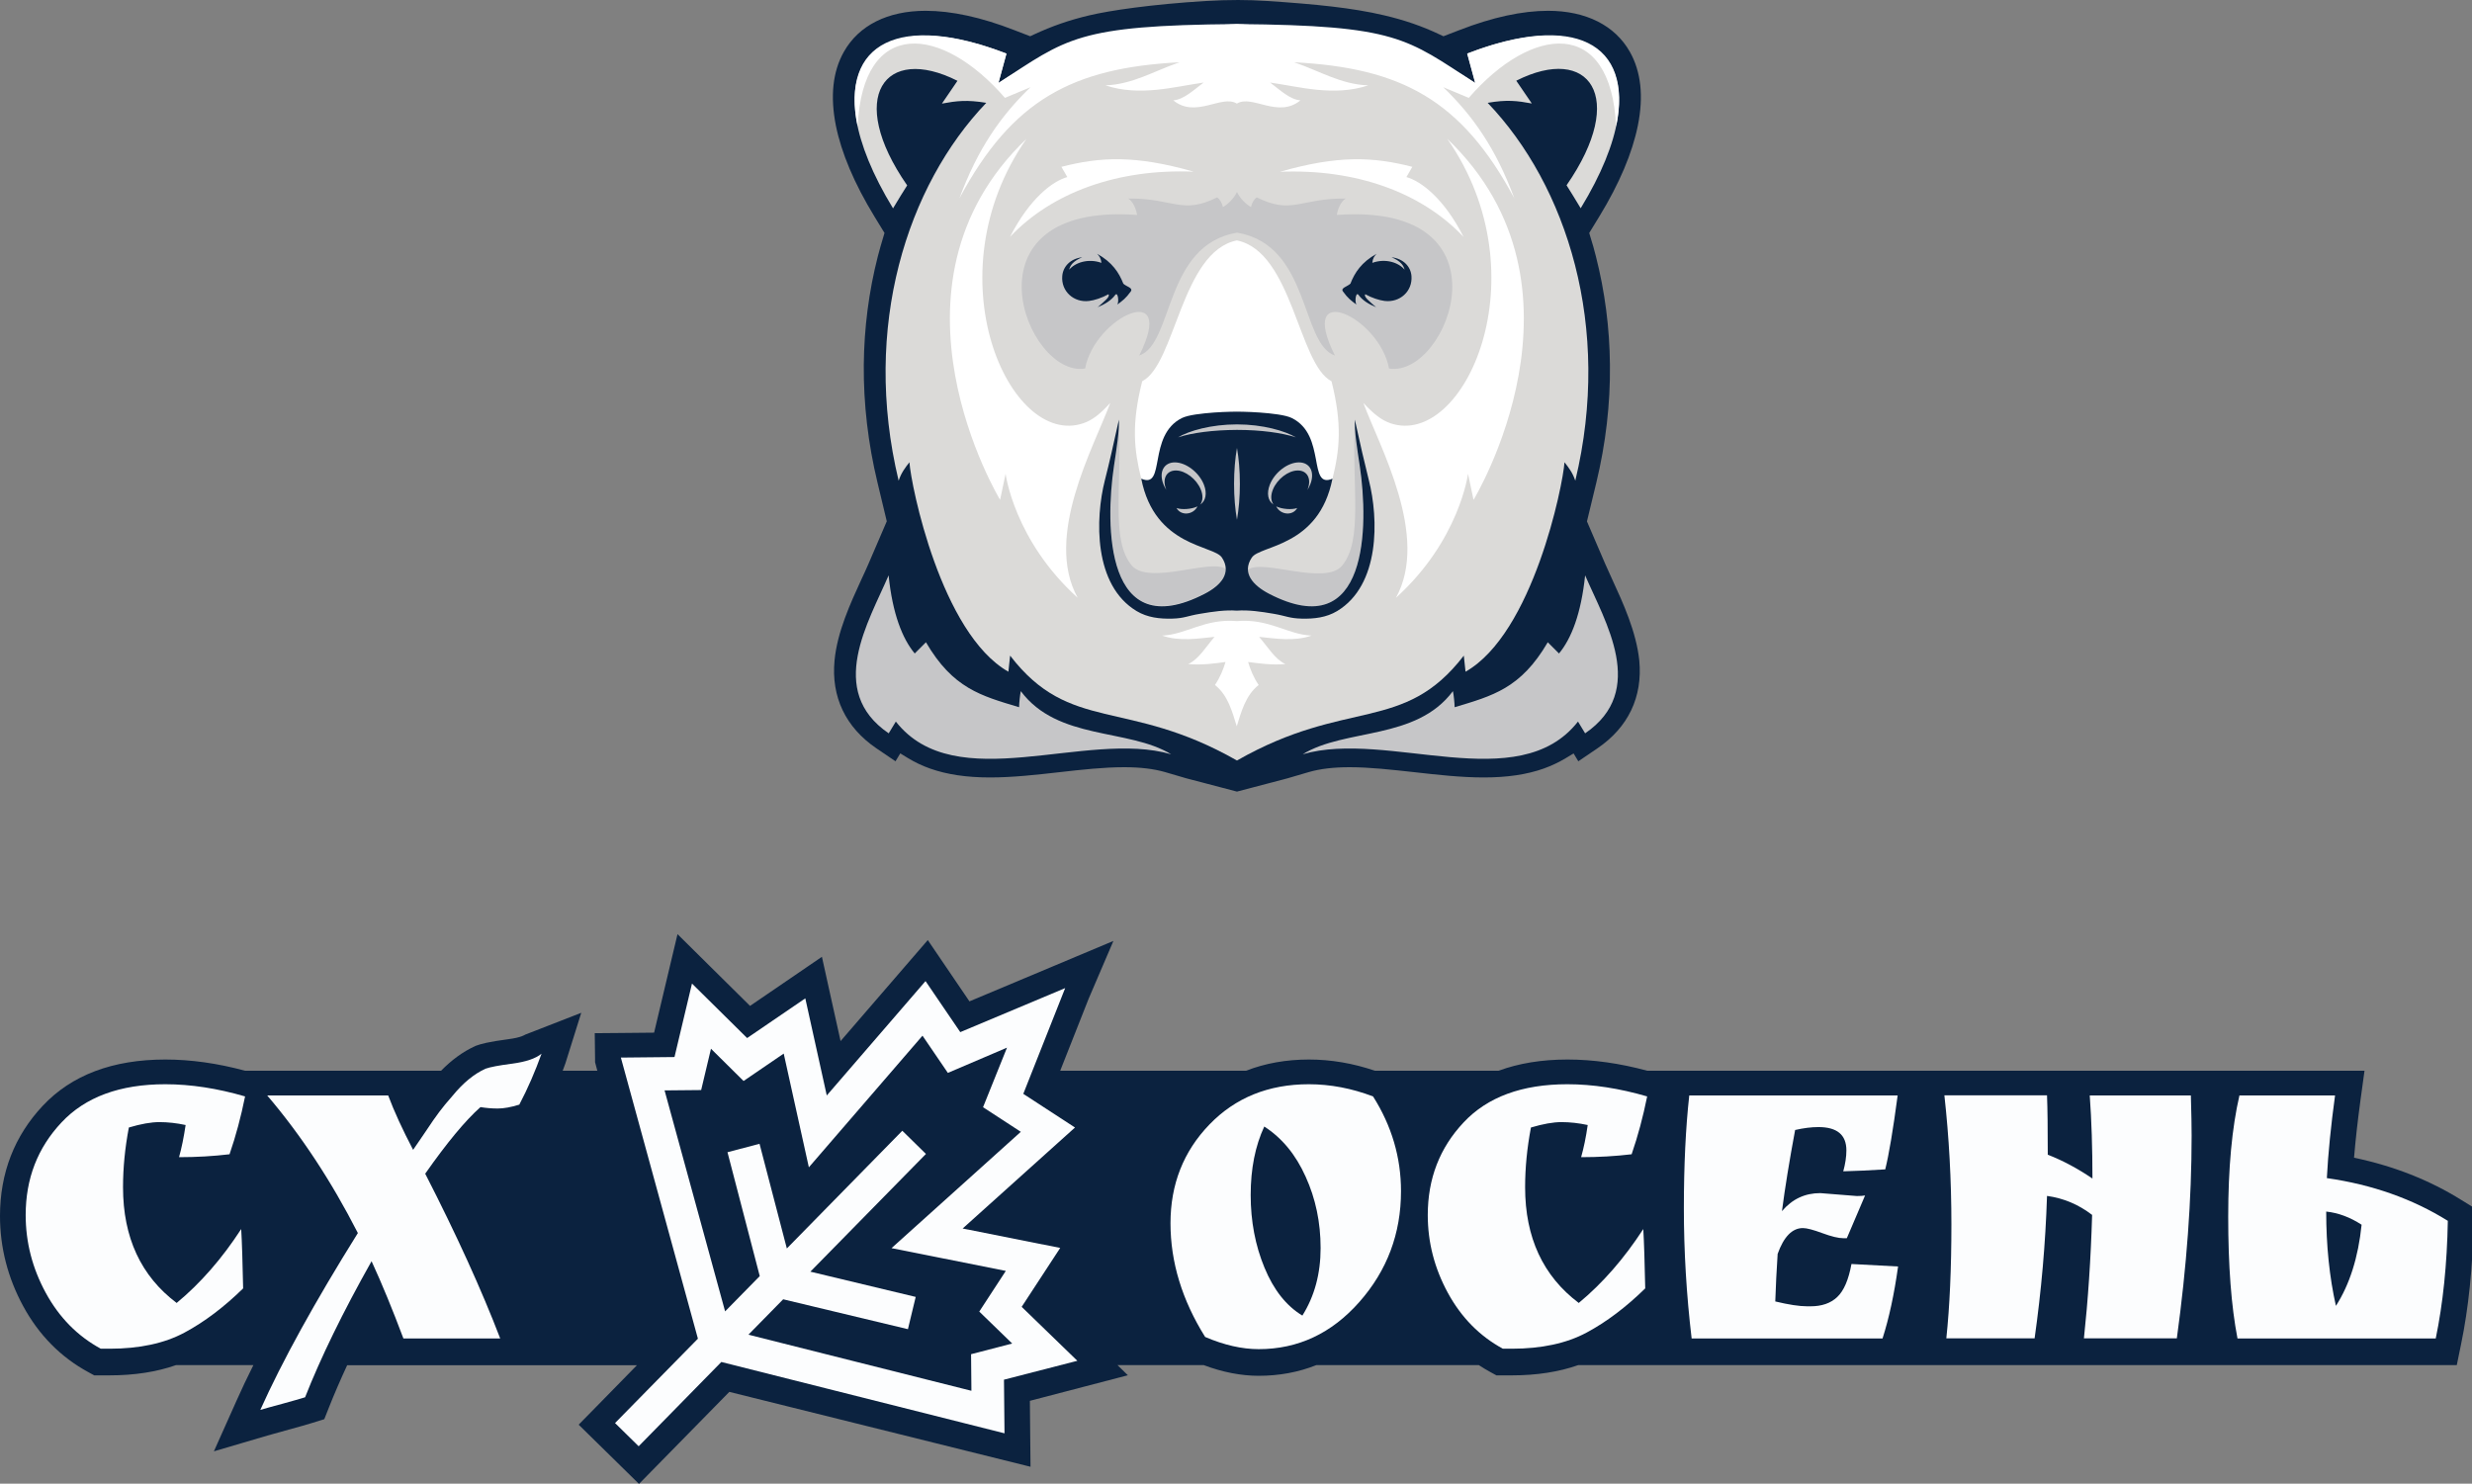 <?xml version="1.0" encoding="UTF-8"?> <svg xmlns="http://www.w3.org/2000/svg" xmlns:xlink="http://www.w3.org/1999/xlink" version="1.1" id="Слой_1" x="0px" y="0px" viewBox="0 0 2290.6 1375" style="enable-background:new 0 0 2290.6 1375;" xml:space="preserve"><rect x="0" y="0" width="2290.6" height="1375" fill="#808080" stroke="none"/> <style type="text/css"> .st0{fill:#0B223F;} .st1{fill:#CA003D;} .st2{fill-rule:evenodd;clip-rule:evenodd;fill:#DBDAD8;} .st3{fill-rule:evenodd;clip-rule:evenodd;fill:#FFFFFF;} .st4{fill-rule:evenodd;clip-rule:evenodd;fill:#C6C6C8;} .st5{fill-rule:evenodd;clip-rule:evenodd;fill:#0B223F;} .st6{fill:#FFFFFF;} .st7{fill:#FCFDFE;} </style> <g> <g> <g> <g> <g> <path class="st0" d="M1494.2,537.6L1494.2,537.6c-2.5-5.5-4.8-10.5-6.9-15.3l-16.8-39.1l8.7-36c8.7-36.1,13-72.8,12.6-109 c-0.3-34.3-4.7-68.1-13-100.6c-1.5-6-3.2-12.1-5.1-18l-1.1-3.7l9.3-15.2c18.7-30.6,30.7-59.1,35.8-84.5 c5.4-26.9,2.9-49.8-7.4-68.1c-13.8-24.5-40.7-38.1-75.8-38.1c0,0,0,0,0,0c-23.9,0-51.6,6-82.2,17.9l-14.8,5.7l-3.4-1.6 c-16.4-7.8-32.8-13.4-51.5-17.8c-29.7-7-63.4-10.3-108.3-13.3c-9-0.6-18.1-0.9-27.1-0.9c-9.8,0-19.7,0.3-29.5,0.9 c-51.2,3.1-89.5,8.9-108.2,13.3C990.8,18.6,974.5,24.3,958,32l-3.4,1.6l-14.8-5.7C909.3,16,881.6,10,857.7,10c0,0,0,0,0,0 c-35.1,0-62,13.5-75.8,38.1c-10.3,18.3-12.7,41.2-7.4,68.1c5.1,25.4,17.1,53.9,35.8,84.5l9.3,15.2l-1.1,3.7 c-1.8,5.9-3.5,11.9-5.1,18c-8.3,32.5-12.7,66.3-13,100.6c-0.3,36.2,4,72.9,12.7,109l8.6,35.9l-16.9,39.3 c-2,4.7-4.4,9.8-6.9,15.2c-9.8,21.4-22.1,48-24.6,74.5c-3.2,33.7,10.2,61.9,38.8,81.4l17.7,12l4.4-7.3l7.4,4.5 c6.3,3.8,13.2,7.1,20.4,9.6c15.6,5.5,33.8,8.2,55.4,8.2c21.1,0,43.1-2.5,64.4-4.9c21.1-2.4,41.1-4.6,59.9-4.6 c15,0,27.3,1.5,37.8,4.5l19.8,5.8l46.9,12.3l46.8-12.3l19.8-5.8c10.4-3,22.8-4.5,37.8-4.5c18.8,0,38.8,2.3,59.9,4.6 c21.3,2.4,43.3,4.9,64.4,4.9c21.7,0,39.8-2.7,55.4-8.2c7.2-2.6,14.1-5.8,20.4-9.6l7.4-4.5l4.4,7.3l17.7-12 c28.6-19.5,42-47.6,38.8-81.4C1516.2,585.5,1504,558.9,1494.2,537.6z"></path> </g> <path class="st2" d="M1419.4,95.9L1405,74.8c67.4-34.1,103.5,14.9,46.6,96.9c5,8,6.6,10.5,13.1,21.3 c76.8-125.9,23.7-193.3-105.1-143.4l7.4,27.2c-63.6-41.4-100-47.3-220.9-54.6v0c0,0,0,0,0,0c0,0,0,0,0,0v0 c-120.9,7.3-157.2,13.2-220.9,54.6l7.4-27.2C803.8-0.3,750.8,67.2,827.5,193.1c6.5-10.9,8.1-13.3,13.1-21.3 c-56.9-81.9-20.8-131,46.6-96.9l-14.4,21.1c13.6-2.5,23.1-3.7,41.1-0.7c-73.3,76.6-115.5,207.6-81.2,350.2 c2.4-7.4,6.3-12.4,10-17.1c1.4,21.4,29.2,158.6,91.7,194.1l1.6-14.9c55.7,72.5,108,38.9,210.2,97.2v0c0,0,0,0,0,0c0,0,0,0,0,0v0 c102.1-58.3,154.4-24.7,210.2-97.2l1.6,14.9c62.5-35.5,90.3-172.7,91.7-194.1c3.7,4.7,7.6,9.7,10,17.1 c34.3-142.6-7.9-273.6-81.2-350.2C1396.3,92.2,1405.8,93.4,1419.4,95.9z"></path> <path class="st3" d="M1233.8,353.3c-30.7-15.6-36.1-120.1-87.7-130.5v0c0,0,0,0,0,0c0,0,0,0,0,0v0 c-51.5,10.4-56.9,114.9-87.7,130.5c-10.2,40.1-7.5,63.8-0.9,90.4c52.3,52.6,88-60.4,88.6-62.2c0.6,1.8,36.3,114.8,88.6,62.2 C1241.3,417.1,1243.9,393.4,1233.8,353.3z"></path> <path class="st3" d="M1215.3,589c-22.1-0.8-39.3-16-69.2-13.4v0.1c0-0.1,0-0.1,0-0.1c-29.9-2.6-47.1,12.6-69.2,13.4 c16,5.7,33.6,2.7,48.5,1.2c-8.3,9.7-14.8,20.9-24.4,25.2c13,1.2,24.6-0.6,34.6-1.9c-2.2,7.1-4.9,14-9.8,21.3 c12.3,9.7,16.1,25.3,20.2,38.3c4.1-13,8-28.6,20.3-38.3c-4.9-7.2-7.6-14.2-9.8-21.3c10,1.2,21.7,3.1,34.6,1.9 c-9.6-4.3-16.1-15.6-24.4-25.2C1181.6,591.7,1199.3,594.7,1215.3,589z"></path> <path class="st4" d="M1238.7,199.2c1-6,3.8-12.3,8.2-15.2c-41.8-0.5-49.8,15.3-82.3-1.1c-2.9,2-4.7,5.5-5.4,9 c-4.1-2.3-10.2-7.8-13-14c-2.8,6.2-8.9,11.7-13,14c-0.8-3.5-2.5-7-5.4-9c-32.6,16.4-40.5,0.6-82.3,1.1c4.4,2.9,7.1,9.2,8.2,15.2 c-165.8-12-103.2,151.5-48.2,142.3c8.9-48.2,85.9-83.2,50.1-12c32.1-10.8,22.8-102.5,90.7-113.9 c67.9,11.4,58.7,103.1,90.7,113.9c-35.8-71.2,41.2-36.2,50.1,12C1341.9,350.7,1404.5,187.2,1238.7,199.2z"></path> <g> <path class="st5" d="M1307.9,255.8c-0.7-8.6-7.2-16-18.5-17.4c8.7,3.7,11.2,7.7,12.1,11.5c-5.5-6.6-17.6-10.7-29.9-6.3 c0.4-4.2,1.9-6.3,4-8.4c-13.9,7.7-20.3,17.4-24.3,27.7c-3,2.8-9.3,3.9-6.9,7.2c4.7,6.5,7.6,8.5,12.4,12.1 c-1.7-3.5-0.3-12.1,2-8.9c3.8,5.2,9.6,8.6,16.3,11.4c-6.1-5.3-11.9-9.9-10-12c6.1,3.4,13,5.6,17.9,6.2 C1297.2,280.6,1309,269.9,1307.9,255.8z"></path> <path class="st5" d="M1040.9,262.9c-4-10.3-10.4-20-24.3-27.7c2.1,2.1,3.6,4.2,4,8.4c-12.3-4.4-24.4-0.2-29.9,6.3 c0.9-3.8,3.4-7.8,12.1-11.5c-11.3,1.4-17.8,8.8-18.5,17.4c-1.2,14.1,10.7,24.9,24.9,23.1c4.9-0.6,11.7-2.8,17.9-6.2 c1.9,2.2-3.9,6.7-10,12c6.7-2.8,12.5-6.2,16.3-11.4c2.3-3.1,3.7,5.4,2,8.9c4.8-3.6,7.7-5.6,12.4-12.1 C1050.2,266.7,1043.8,265.7,1040.9,262.9z"></path> </g> <g> <path class="st3" d="M1341.1,128.7c88.5,127,15.6,287.1-52.8,263.5c-8.3-2.9-15.5-8.6-25-18.8c15.1,40.8,61.6,123.6,30.2,180.6 c58.9-53.3,66.8-114.9,66.8-114.9l5.1,24.1C1365.5,463.2,1484.9,266.3,1341.1,128.7z"></path> <path class="st3" d="M1003.9,392.2c-68.4,23.6-141.3-136.5-52.8-263.5c-143.8,137.5-24.4,334.5-24.4,334.5l5.1-24.1 c0,0,7.9,61.7,66.8,114.9c-31.5-57,15.1-139.8,30.2-180.6C1019.4,383.7,1012.2,389.4,1003.9,392.2z"></path> </g> <g> <path class="st3" d="M1303.2,164.1c1.8-3.2,3.7-6.3,5.5-9.5c-36.4-9.3-68.5-10.9-122.7,4.6c70.3-2.9,131.3,19.1,170.2,60.4 C1338.1,183.9,1316.8,167.9,1303.2,164.1z"></path> <path class="st3" d="M983.5,154.6c1.8,3.2,3.7,6.3,5.5,9.5c-13.6,3.7-34.9,19.8-53.1,55.4c38.9-41.2,100-63.3,170.2-60.4 C1052,143.7,1019.9,145.3,983.5,154.6z"></path> </g> <path class="st3" d="M1359.5,49.7l7.4,27.2c-63.6-41.4-72.4-53.4-220.8-54.6v0c0,0,0,0-0.1,0c0,0,0,0,0,0v0 c-148.4,1.2-157.2,13.2-220.8,54.6l7.4-27.2c-98.3-38.1-154.2-10.5-137.9,67.5c4.7-101.9,78.3-93.7,136.5-26.5l23.7-9.9 c-27.5,26.4-49,57.2-65.9,103c49-91.4,104.9-120.9,204-126.1c-24.1,8.3-43.5,20.5-68.7,21.4c31.9,10.6,64.1,1.2,91-2.6 c-9.6,7.2-18.3,15.7-28.1,16.5c20.8,17.1,44.8-5.7,58.9,3c0,0,0,0,0,0c0,0,0,0,0,0c0,0,0,0,0,0s0,0,0,0 c14.1-8.7,38.1,14.1,58.9-3c-9.8-0.8-18.5-9.3-28.1-16.5c26.9,3.8,59.1,13.2,91,2.6c-25.2-0.8-44.6-13.1-68.7-21.4 c99.1,5.2,155,34.7,204,126.1c-16.9-45.8-38.4-76.6-65.9-103l23.7,9.9c58.2-67.2,131.8-75.4,136.5,26.5 C1513.8,39.2,1457.9,11.5,1359.5,49.7z"></path> <g> <path class="st4" d="M1261.2,441.1c-2.4-16.9-4.9-32.4-5.6-44.2c0-0.4,0-0.8-0.1-1.2l0-0.8c0-0.6,0-1.2-0.1-1.7l0-0.3 c0-0.7,0-1.3,0-1.9l0,0l0,0l0,0c0-0.7,0-1.3,0-1.9l0,0c-2.8,63.5,7.7,111-11.6,134.9c-15.7,19.4-74.9-6.7-87.4,4.1 c0,1.3,0.2,2.6,0.6,3.9c0.4,1.5,1,2.9,1.8,4.2c3.3,5.6,9.6,10.5,17.2,14.4C1263.4,595.5,1267.9,498,1261.2,441.1z"></path> <path class="st4" d="M1048.4,523.7c-19.2-23.8-8.7-71.4-11.6-134.9l0,0c0,0.6,0,1.3,0,1.9l0,0l0,0l0,0c0,0.6,0,1.3,0,1.9l0,0.3 c0,0.6,0,1.2-0.1,1.7l0,0.8c0,0.4,0,0.8-0.1,1.2c-0.7,11.8-3.2,27.3-5.6,44.2c-6.7,56.9-2.2,154.4,85.2,109.1 c7.5-3.9,13.9-8.8,17.2-14.4c0.8-1.4,1.4-2.8,1.8-4.2c0.4-1.3,0.6-2.5,0.6-3.9C1123.2,517,1064.1,543.1,1048.4,523.7z"></path> </g> <path class="st5" d="M1268.4,445c-3.9-15.6-8.2-34.1-13-56.1c-0.4,10.5,2,25.9,4.6,43.1c8.2,54.7,8.3,166-84,118.3 c-7.5-3.9-13.9-8.8-17.2-14.4c-3.3-5.6-3.6-12.1,1.1-19.1c1.9-3,6.8-5,13.2-7.5c6.4-2.4,14.3-5.2,22.4-9.7 c8.1-4.4,16.3-10.5,23.3-19.4c7-8.9,12.7-20.7,15.9-36.6c-5.8,2.5-9,1.2-11.1-2.3c-2.1-3.6-3.1-9.4-4.3-16 c-1.3-6.7-2.8-14.1-6-20.9c-3.2-6.8-8.2-13-16.3-17c-2.9-1.4-7.5-2.5-12.8-3.3c-5.3-0.8-11.3-1.4-17-1.8 c-5.6-0.4-10.9-0.6-14.8-0.7c-3.9-0.1-6.3-0.1-6.3-0.1s-2.5,0-6.3,0.1c-3.9,0.1-9.2,0.3-14.8,0.7c-5.6,0.4-11.6,1-17,1.8 c-5.3,0.8-9.9,1.9-12.8,3.3c-8.1,4-13,10.2-16.3,17c-3.2,6.8-4.8,14.3-6,20.9c-1.3,6.7-2.2,12.5-4.3,16 c-2.1,3.6-5.3,4.8-11.1,2.3c3.1,15.9,8.9,27.7,15.9,36.6c7,8.9,15.2,14.9,23.3,19.4c8.1,4.4,16,7.2,22.4,9.7 c6.4,2.4,11.3,4.5,13.2,7.5c4.6,7,4.3,13.4,1.1,19.1c-3.3,5.6-9.6,10.5-17.2,14.4c-92.3,47.7-92.2-63.6-84-118.3 c2.6-17.3,5-32.6,4.6-43.1c-4.8,22-9,40.5-13,56.1c-9.1,35.8-10.5,97.4,29.4,121.3c10,6,21.3,7.3,32.9,7 c11.6-0.3,14.2-2.6,26-4.5c11.8-2,23.3-3.7,34-2.9c10.7-0.8,22.3,0.9,34,2.9c11.8,2,14.4,4.2,26,4.5c11.6,0.3,22.9-1,32.9-7 C1278.9,542.3,1277.5,480.8,1268.4,445z"></path> <path class="st4" d="M1109.6,469.3c-4,8.1-15.4,8.9-19.4,1.5C1095,472.6,1104.4,471.9,1109.6,469.3 M1088.6,428.5 c10.3,0,22.4,9.2,26.9,20.5c3.3,8.3,1.7,15.4-3.4,18.6c2.5-3.2,2.9-8.3,0.6-13.9c-3.9-9.7-14.3-17.7-23.1-17.7 c-8.9,0-12.9,7.9-9,17.7l0.1,0.3c-1-1.6-1.9-3.3-2.6-5.1C1073.6,437.7,1078.3,428.5,1088.6,428.5z M1091.6,405.3 c10.1-6.1,30.8-12,54.6-12c23.9,0,44.5,6,54.6,12c-12.9-4.2-32.6-6.9-54.6-6.9C1124.1,398.5,1104.5,401.1,1091.6,405.3z M1146.2,415.1c1.7,9.7,2.7,21.1,2.7,33.3c0,12.2-1,23.5-2.7,33.3c-1.7-9.7-2.7-21.1-2.7-33.3 C1143.5,436.2,1144.5,424.8,1146.2,415.1z M1182.6,469.3c4,8.1,15.4,8.9,19.4,1.5C1197.2,472.6,1187.8,471.9,1182.6,469.3z M1203.6,428.5c-10.3,0-22.4,9.2-26.9,20.5c-3.3,8.3-1.7,15.4,3.4,18.6c-2.5-3.2-2.9-8.3-0.6-13.9c3.9-9.7,14.3-17.7,23.1-17.7 c8.9,0,12.9,7.9,9,17.7l-0.1,0.3c1-1.6,1.9-3.3,2.6-5.1C1218.6,437.7,1214,428.5,1203.6,428.5z"></path> <g> <path class="st4" d="M1468.8,533.2c-3.7,35.6-12.8,58.7-24.2,72.4l-10.4-10.4c-25,42.8-51,49.6-86.3,60.2 c-0.1-4.1-0.8-11.1-1.6-14.9c-34.2,45.8-99.6,34.2-139.2,58.5c78.8-23,199.8,40.2,255.1-30.3l6.6,10.9 C1526.7,640.1,1487.4,576.3,1468.8,533.2z"></path> <path class="st4" d="M945.9,640.5c-0.8,3.7-1.5,10.8-1.6,14.9C909,644.8,883,638,858,595.2l-10.4,10.4 c-11.4-13.7-20.6-36.8-24.2-72.4c-18.5,43.1-57.9,106.9,0.1,146.4l6.6-10.9c55.3,70.5,176.3,7.3,255.1,30.3 C1045.5,674.8,980.1,686.4,945.9,640.5z"></path> </g> </g> </g> </g> <g> <path class="st0" d="M2280.8,1112.1c-29.6-18.5-63-31.6-99.5-39.2c1.4-16.7,3.4-34.6,6-53.6l3.7-27h-27.3H2131h-56h-18.9h-3H2030 h-93.7h-16.7h-22.9h-95.1h-16h-10.6h-16.6h-193.1h-21.3h-17.6c-25.4-6.9-50.3-10.4-73.9-10.4c-23.9,0-45.2,3.5-63.9,10.4h-114.6 c-20.2-6.9-40.7-10.4-61.1-10.4c-21.1,0-40.6,3.5-58.3,10.4H982.4l26.3-66.6l23-53.7l-55.2,23.2L898.3,928l-21.2-31.2l-17.4-25.6 l-20.3,23.5l-60.5,70.1l-9.7-43.7l-7.6-34.4l-29.1,19.9L695,932.2l-37.1-36.7l-30.1-29.8l-9.8,41.2l-11.9,50.1l-31.1,0.3 l-23.9,0.2l0.3,23.9l0,3l0.8,3l1.3,4.9h-32.1c0.9-2.4,1.7-4.7,2.6-7.1l14.6-46.6l-52.1,20.3c-0.1,0.1-3.5,2.6-15.1,4.1 c-18.9,2.5-26,4.5-30,6l-0.8,0.3l-0.8,0.4c-10.9,5-21.3,12.6-31.1,22.6h-32.7h-16.5H247.6h-20.5c-25.4-6.9-50.3-10.4-73.9-10.4 c-48.7,0-86.9,14.4-113.6,42.9c-26.3,28-39.6,62.4-39.6,102.1c0,29.1,7.2,57.2,21.4,83.4c14.5,26.8,34.9,47.5,60.6,61.4l5.3,2.9h6 h8.3c23,0,43.6-3.2,61.5-9.5h71.7c-5.7,11.4-10.9,22.3-15.5,32.7l-21.1,47.2l49.6-14.6c4-1.2,10.6-3,19.7-5.5 c9.7-2.6,16.9-4.7,22.1-6.3l10.9-3.4l4.2-10.6c4.9-12.4,10.6-25.6,17-39.4h35.5h16.5h89.7H498h92.2l-37.3,38.1l-16.7,17l17,16.7 l21.9,21.5l17,16.7l16.7-17l67-68.3l279.1,69.4l-0.3-30l-0.3-31.1l49.8-13l41-10.7l-9.6-9.4h79.9c17.6,6.6,34.7,9.9,50.9,9.9 c19,0,36.8-3.3,53.4-9.9h150.6c3.5,2.3,7.2,4.5,11,6.6l5.3,2.9h6h8.3c23,0,43.6-3.2,61.5-9.5h83.8h21.1h176.9h17.3h15.3h26.5h81.8 h20.7h25.1h86.1h20.8h15.8h19.7h57.8h126h19.4l3.9-19c7-33.7,10.9-71.9,11.7-113.4l0.2-13.5L2280.8,1112.1z"></path> <g> <g> <path class="st7" d="M998.3,1261.1l-51.6-50l35.7-54.6l-90.4-18l104.1-93.6l-47.9-31.2l38.8-98l0,0l0,0l-97.2,40.8l-32.2-47.3 l-91.5,106l-19.9-90L692.3,962l-51.1-50.5L625,979.6l-49.7,0.5v0l71.4,260.5l-76.8,78.2l0,0l21.9,21.5l0,0l76.6-78.1l262.4,66.1 h0l-0.5-49.7L998.3,1261.1z M693.5,1236.9l32.2-32.8l115.6,27.7l7.2-29.9l-97.6-23.4l107.1-109.1l0,0l-21.9-21.5l0,0l-107,109.1 l-25.3-97l-29.7,7.8l29.9,114.8l-32.1,32.7l-56.1-204.8l2.2,0l31.7-0.3l9.1-38.3l30.2,29.9l37.2-25.4l23.3,105.4l0,0l0,0l0,0 l105.3-122l23.5,34.5l54.8-23.4l-22.2,55.2l35,22.8l-119.8,107.8l0,0l0,0l0,0l105.9,21.1l-24.6,37.7l30.5,29.6l-38.1,9.9 l0.3,31.7v2.2L693.5,1236.9z"></path> </g> <g> <path class="st7" d="M172,1042.6c-8.4-1.8-16.5-2.7-24.3-2.7c-7.8,0-17.2,1.7-28.3,5c-3.6,18.9-5.4,37.4-5.4,55.4 c0,46.5,16.6,82.3,49.7,107.2c22.1-18.3,42-41.1,59.8-68.5c0.7,12,1.3,30.3,1.8,55c-17.8,17.4-35.9,31.1-54.4,41 c-18.5,9.9-41.6,14.9-69.2,14.9h-8.3c-21.6-11.7-38.6-29-51-51.8c-12.4-22.8-18.6-46.8-18.6-72.1c0-33.6,11-62.2,33.2-85.8 c22.1-23.6,54.2-35.4,96.2-35.4c23.5,0,48.2,3.8,73.9,11.3c-3.8,18.9-8.6,36.8-14.4,53.6c-15.1,1.8-30.7,2.7-46.8,2.7 C168.3,1063.9,170.3,1054,172,1042.6z"></path> </g> <g> <path class="st7" d="M481.2,1023.7c-7.7,2.4-14.4,3.6-20,3.6c-5.6,0-11-0.5-16-1.3c-14.2,12.6-31.2,33.2-51.2,61.7 c29.1,56.8,52.2,107.6,69.5,152.7h-89.7c-9.9-26.4-19.7-50.3-29.5-71.6c-26.7,47.4-47.2,89.5-61.6,126.1 c-4.8,1.5-11.9,3.5-21.3,6.1c-9.4,2.5-16.1,4.4-20.2,5.6c20.2-45,50.3-99.7,90.4-163.9c-24.7-48.3-52.7-90.8-84-127.5h112.1 c5.5,14.7,13.2,31.5,23.1,50.4c1.9-2.7,5.6-8.2,11.2-16.4c5.5-8.3,9.8-14.5,13-18.7c3.1-4.2,7.3-9.3,12.6-15.3 c9.6-11.7,19.7-20,30.3-24.8c4.1-1.5,12.4-3.1,24.9-4.7c12.5-1.7,21.5-4.7,27-9.2C495.9,992.9,489.1,1008.7,481.2,1023.7z"></path> </g> <g> <path class="st7" d="M1116.7,1239c-21.4-34.2-32.1-69.4-32.1-105.4c0-36,12-66.5,36-91.4c24-24.9,54.8-37.4,92.2-37.4 c19.9,0,39.8,3.8,59.5,11.3c17.3,27.3,25.9,56.6,25.9,87.8c0,39.3-12.9,73.6-38.6,102.7c-25.7,29.1-56.8,43.7-93.3,43.7 C1150.8,1250.3,1134.2,1246.5,1116.7,1239z M1171.5,1044c-8.4,18-12.6,39.2-12.6,63.5c0,24.3,4.3,46.8,12.8,67.3 c8.5,20.6,20.2,35.4,35.1,44.4c11.3-18,16.9-38.9,16.9-62.6c0-23.7-4.6-45.8-13.9-66.2C1200.6,1069.9,1187.8,1054.5,1171.5,1044 z"></path> </g> <g> <path class="st7" d="M1471.2,1042.6c-8.4-1.8-16.5-2.7-24.3-2.7c-7.8,0-17.2,1.7-28.3,5c-3.6,18.9-5.4,37.4-5.4,55.4 c0,46.5,16.6,82.3,49.7,107.2c22.1-18.3,42-41.1,59.8-68.5c0.7,12,1.3,30.3,1.8,55c-17.8,17.4-35.9,31.1-54.4,41 s-41.6,14.9-69.2,14.9h-8.3c-21.6-11.7-38.6-29-51-51.8c-12.4-22.8-18.6-46.8-18.6-72.1c0-33.6,11-62.2,33.2-85.8 c22.1-23.6,54.2-35.4,96.2-35.4c23.5,0,48.2,3.8,73.9,11.3c-3.8,18.9-8.6,36.8-14.4,53.6c-15.1,1.8-30.7,2.7-46.8,2.7 C1467.5,1063.9,1469.6,1054,1471.2,1042.6z"></path> </g> <g> <path class="st7" d="M1686.7,1105.7l33.9,2.7c3.4,0,5.9-0.2,7.6-0.5l-16.9,39.6h-3.2c-4.6,0-11.1-1.6-19.5-4.7 c-8.4-3.1-14.4-4.7-18-4.7c-9.9,0-17.7,8-23.4,23.9c-1,14.7-1.7,29.4-2.2,44.1c12.5,3,22.3,4.5,29.5,4.5h3.2 c10.3,0,18.6-2.8,24.7-8.6c6.1-5.7,10.5-15.9,13.2-30.6l43.2,2.3c-3.6,25.8-8.4,48-14.4,66.7h-176.9 c-4.8-40.5-7.2-80.8-7.2-120.7c0-39.9,1.7-74.8,5-104.5h193.1c-4.3,32.4-8.2,55.3-11.5,68.5c-14.2,0.9-27.1,1.5-38.9,1.8 c1.9-6.9,2.9-13.4,2.9-19.4c0-14.4-8.6-21.6-25.9-21.6c-6.5,0-13.7,0.9-21.6,2.7c-5.3,28.5-9.4,53.6-12.2,75.2 C1660.7,1111.2,1672.5,1105.7,1686.7,1105.7z"></path> </g> <g> <path class="st7" d="M2030.8,1052.5c0,58.9-4.6,121.5-13.7,187.8H1931c3.8-35.4,6.4-73.6,7.6-114.4 c-12.5-9.6-26.4-15.5-41.8-17.6c-1.4,44.1-5.3,88.1-11.5,132h-81.8c3.1-29.4,4.7-64.6,4.7-105.6s-2.2-80.8-6.5-119.6h95.1 c0.5,12.3,0.7,30.6,0.7,55c13.9,5.4,27.7,12.8,41.4,22.1c0-27.9-0.8-53.6-2.5-77h93.7C2030.6,1032,2030.8,1044.4,2030.8,1052.5z "></path> </g> <g> <path class="st7" d="M2073.3,1240.4c-5.8-30-8.6-67.6-8.6-112.8c0-45.2,3.5-82.6,10.4-112.4h88.6c-3.8,27.9-6.4,53.5-7.6,76.6 c42,6,79.4,19.2,112.1,39.6c-0.7,40.2-4.5,76.6-11.2,109L2073.3,1240.4L2073.3,1240.4z M2155.5,1122.8c0,31.5,3,60.7,9,87.4 c12.7-19.8,20.7-44.9,23.8-75.2C2177.7,1128.1,2166.8,1124,2155.5,1122.8z"></path> </g> </g> </g> </g> </svg> 